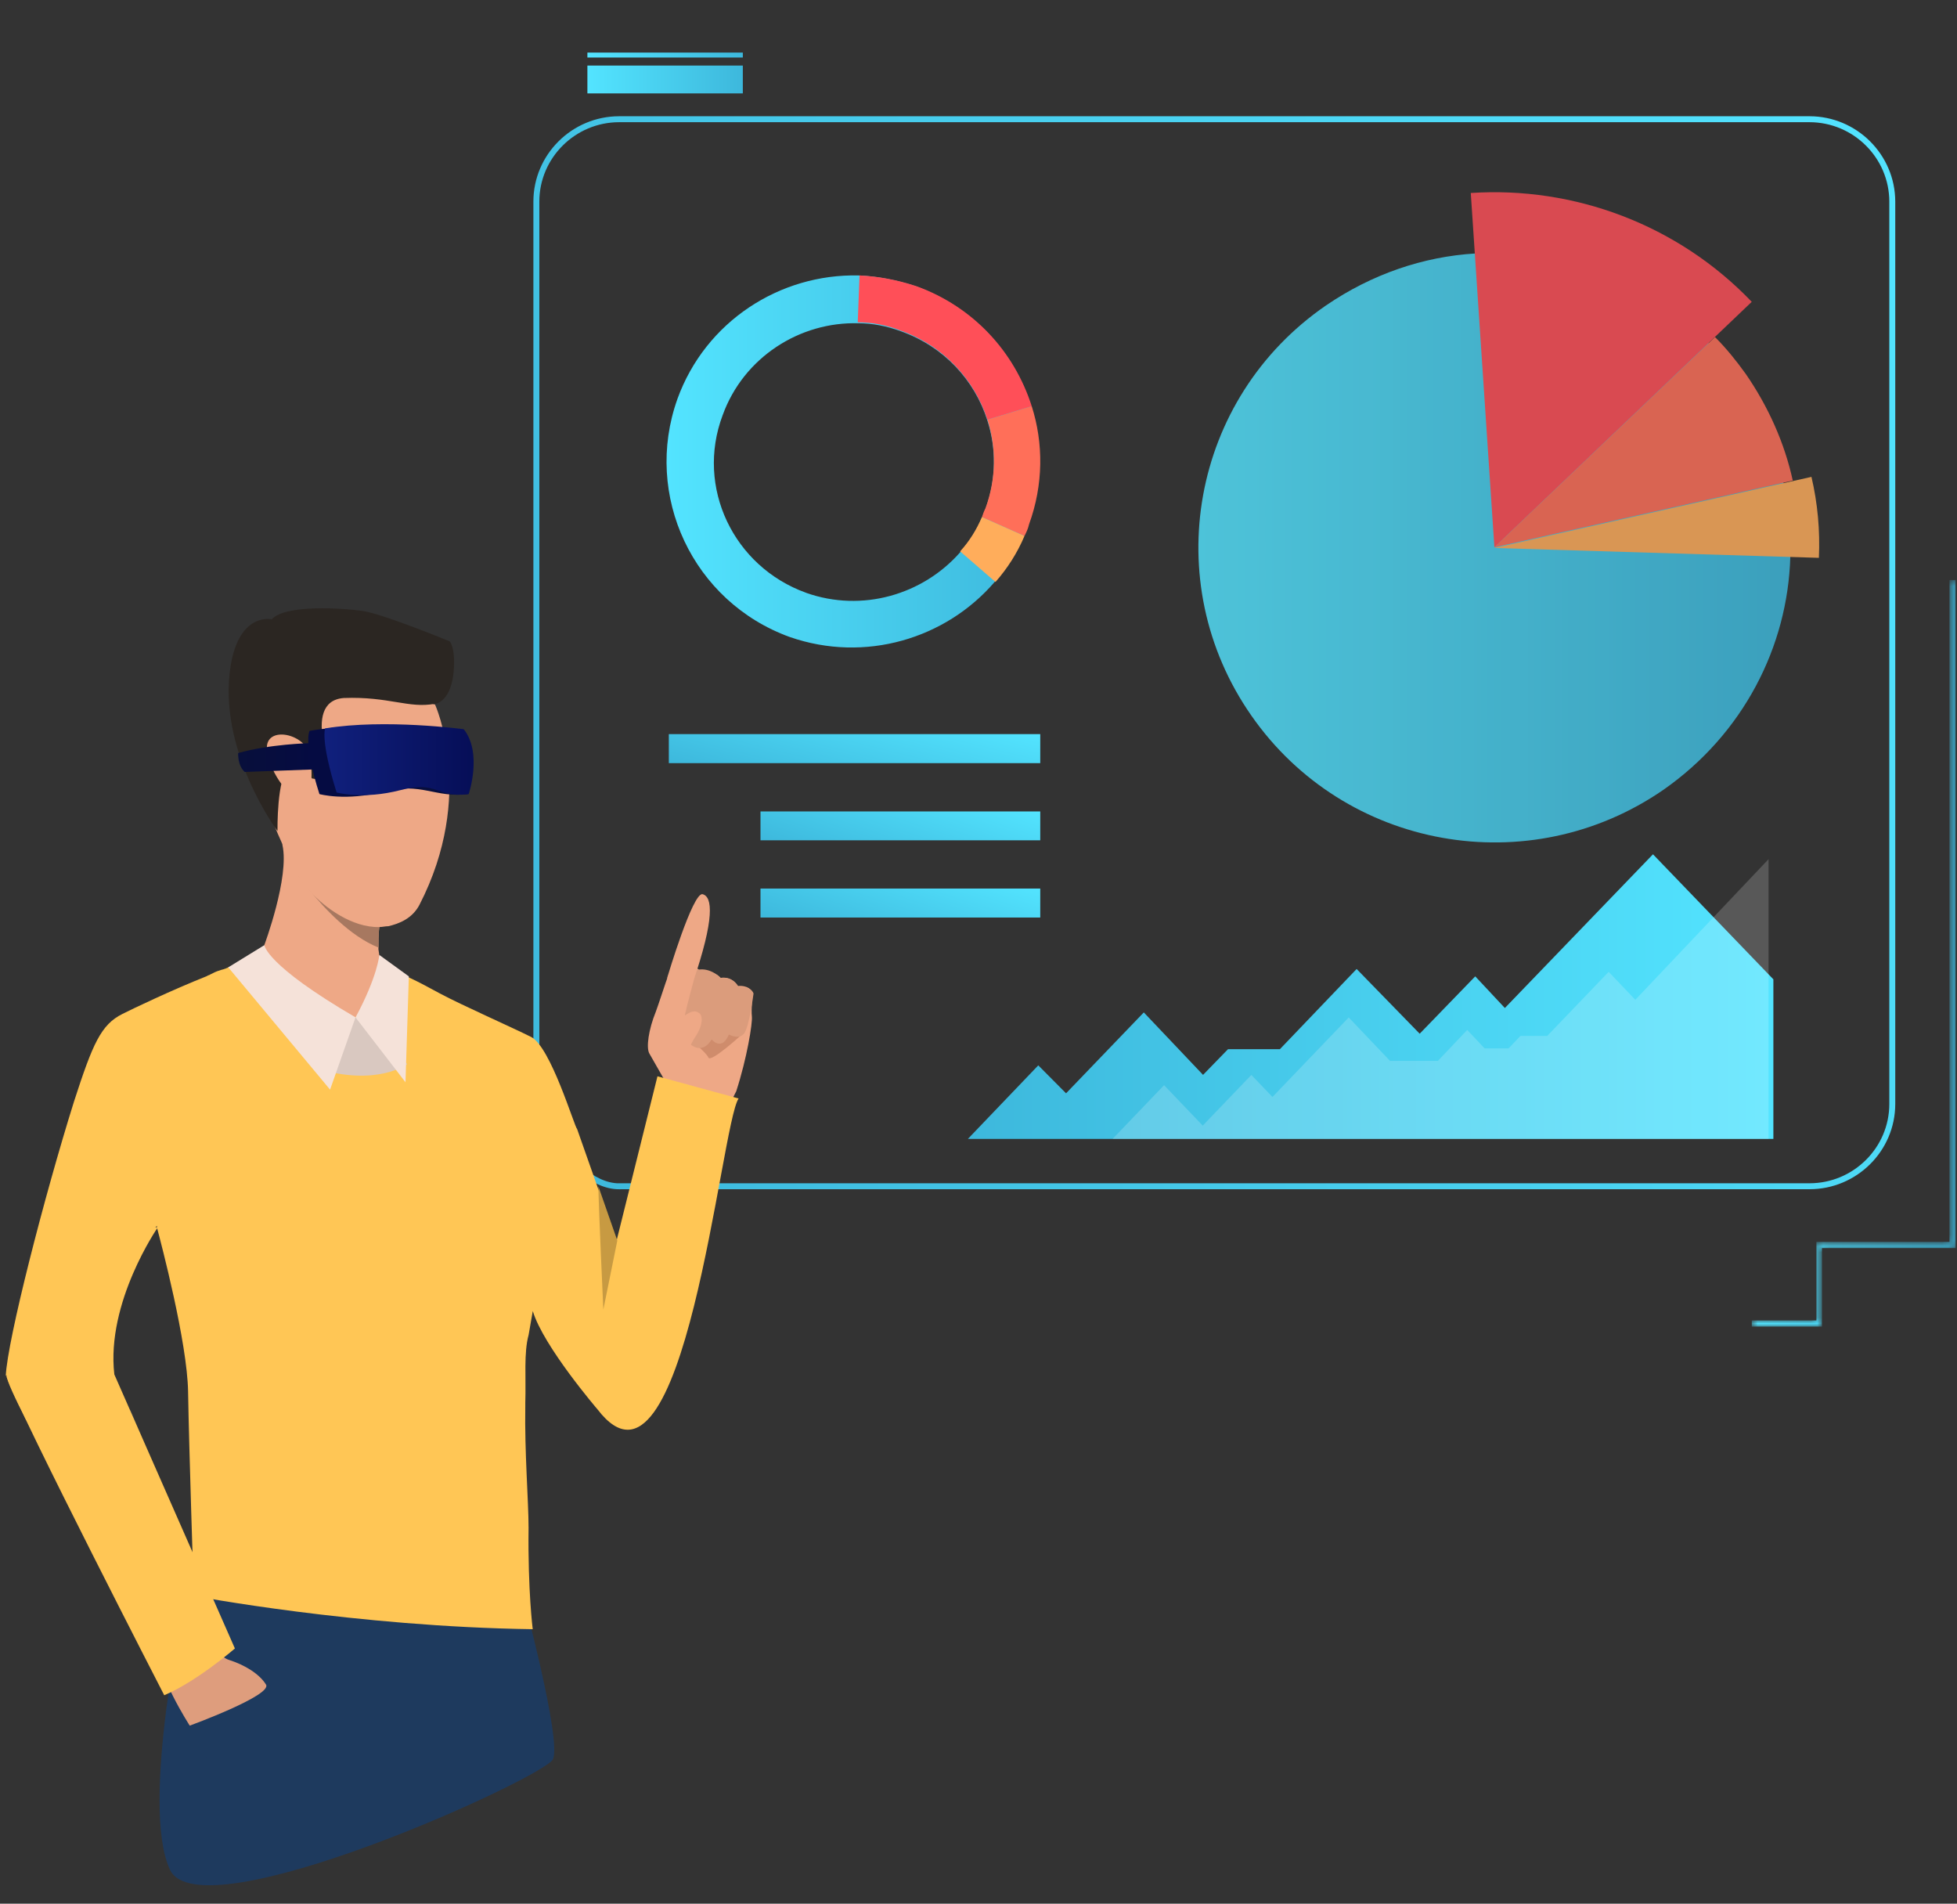 <svg xmlns="http://www.w3.org/2000/svg" width="329" height="320" fill="none"><rect width="100%" height="100%" fill="#333333" stroke="none"/><path stroke="url(#a)" d="M104.1 199.4H304.2c7.66 0 13.92-6.2 13.92-13.83V33.9c0-7.63-6.26-13.86-13.93-13.86H104.1c-7.68 0-13.93 6.23-13.93 13.85v145.93c0 3.8.4 7.53 2.35 10.65 1.28 2.06 3 4.3 5.02 6.04 2 1.73 4.24 2.9 6.55 2.9z"/><path fill="url(#b)" d="M113.88 67.07C118.6 54.03 131.1 46 144.35 46.3c3.2.15 6.4.76 9.6 1.82 9.6 3.5 16.6 11.07 19.35 20.16 1.98 6.2 1.98 13.18-.46 19.85-.3.6-.45 1.37-.76 1.97-1.22 2.88-2.9 5.46-4.87 7.73-8.22 9.55-21.78 13.64-34.43 9.25-16.3-5.9-24.68-23.8-18.9-40zm21.64 32.58c9.44 3.34 19.65.3 25.9-6.82 1.52-1.67 2.74-3.64 3.65-5.76.16-.45.46-.9.6-1.5 1.84-5 1.84-10.17.32-14.87-2.15-6.82-7.33-12.42-14.5-15-2.42-.9-4.86-1.36-7.15-1.36-9.9-.3-19.35 5.75-22.85 15.45-4.57 12.12 1.83 25.46 14.02 29.85z"/><path fill="#FF4F58" d="M166 70.55l7.45-2.27c-2.9-9.1-9.75-16.67-19.35-20.16-3.2-1.06-6.4-1.67-9.6-1.82l-.3 7.88c2.44 0 4.88.46 7.16 1.37 7.3 2.57 12.5 8.33 14.63 15z"/><path fill="#FF6F59" d="M165.07 86.92l7.16 3.18c.3-.6.6-1.2.77-1.97 2.43-6.67 2.43-13.64.45-19.85L166 70.55c1.5 4.7 1.5 9.85-.32 14.86-.3.6-.46 1.07-.6 1.52z"/><path fill="#FFAD5B" d="M167.35 97.83c2-2.27 3.66-4.85 4.88-7.73l-7.16-3.18c-.9 2.12-2.13 4.1-3.66 5.76l5.95 5.15z"/><path fill="url(#c)" d="M112.44 123.4h62.44v4.88h-62.44v-4.87z"/><path fill="url(#d)" d="M127.85 136.4h47.03v4.85h-47.03v-4.86z"/><path fill="url(#e)" d="M127.85 149.36h47.03v4.87h-47.03v-4.87z"/><path fill="url(#f)" d="M162.72 191.44l11.83-12.36 4.67 4.7 13.07-13.6 9.96 10.5 4.2-4.32h8.72l12.9-13.48 10.6 10.88 9.34-9.64 4.98 5.32 24.9-25.84 20.24 21.02v26.82H162.72z"/><path fill="#fff" d="M187.05 191.44l8.65-9.03 6.5 6.8 8.17-8.52 3.55 3.7 12.82-13.36 6.95 7.3h8.03l4.94-5.2 2.93 3.1h4.02l2-2.1h4.5l10.33-10.77 4.48 4.7 22.4-23.64v47.04H187.05z" opacity=".18"/><g opacity=".81"><path fill="url(#g)" d="M292.1 63.83c3.76 5.4 6.37 11.33 7.73 17.36.94 4.05 1.25 8.2 1.15 12.36-.42 15.18-7.94 29.84-21.32 39.2-22.57 15.6-53.6 10.08-69.3-12.48-15.66-22.45-10.12-53.33 12.55-68.92 7.75-5.3 16.42-8.22 25.1-8.74 14.42-.93 28.94 4.37 39.3 15.18 1.66 1.77 3.33 3.85 4.8 6.03z"/><path fill="#FF4F58" d="M294.5 50.73L251.23 92l-3.97-59.56c17.35-1.15 34.8 5.3 47.24 18.3z"/><path fill="#FF6F59" d="M293.45 62.8c3.87 5.6 6.58 11.74 7.94 17.98L251.22 92l37.1-35.34c1.88 1.87 3.55 3.95 5.12 6.13z"/><path fill="#FFAD5B" d="M304.53 80.15c1.05 4.47 1.46 9.05 1.25 13.62l-54.55-1.66 53.3-11.95z"/></g><mask id="j" width="35" height="126" x="294" y="97" maskUnits="userSpaceOnUse"><path fill="url(#h)" d="M294.5 223h11.8v-13.2h22.47V97.5h-1.04v111.25h-22.37v13.2H294.5V223z"/></mask><path fill="url(#i)" d="M294.5 223h11.8v-13.2h22.47V97.5h-1.04v111.25h-22.37v13.2H294.5V223z" mask="url(#j)"/><path fill="url(#k)" d="M124.9 15.7H98.75v-4.68h26.13v4.68z"/><path fill="url(#l)" d="M124.9 9.67H98.75v-.83h26.13v.83z"/><path fill="#EEA886" d="M123.78 183.42s-3.04 6.35-5.38 7.45c-2.48 1.1-6.62-5.1-6.62-5.1l.4-5.1 11.6 2.75zM113.02 183.84s-3.3-5.8-3.86-6.76c-.55-.97-.14-4 1.1-7.04 1.1-3.03 2.35-7.45 2.9-7.6.55-.26.83-.68 2.34-.4 1.38.28 2.5 1.38 2.5 1.38s1.92-.4 3.16.97c0-.02 1.8-.43 2.9 1.36 0 0 1.8-.27 2.48 1.1 0 0-.28 2.9-.14 4s-.83 7.04-2.62 12.56c0 0-3.45 4.7-10.76.42z"/><path fill="#CF8C6C" d="M115.92 174.73s2.75 2.07 3.17 3.04c.4.96 5.92-4.14 5.92-4.14s-6.62-2.2-9.1 1.1z"/><path fill="#DB9C7C" d="M112.88 163.28s-1.38 8.28 0 8.7c1.24.4 2.07-.28 2.07-.28l.97 3.72s2.07 2.07 3.72-.7c0 0 1.66 2.08 2.9-.82 0 0 1.8.97 2.62-.27.83-1.24 1.52-6.62 1.52-6.62s-.28-1.24-2.5-1.1c0 0-.95-1.8-3.02-1.52 0 0-1.66-1.8-3.86-1.38 0 0-2.07-1.65-4.14-.4-.14-.15-.28.4-.28.68z"/><path fill="#EEA886" d="M109.16 176.8s3.45-4.7 6.34-6.34c.7-.42 1.38-.7 2.07-.14.55.4.7 1.93-.7 4-1.37 2.07-2.2 5.38-2.2 5.38s-1.93 1.8-5.5-2.9zM117.16 162.87s-2.48 8.83-2.35 9.66c.3.82-3.02 0-3.16-.83-.14-.83.83-8.28 1.1-9.1.42-.56 3.18-1.66 4.42.27zM112.2 164.25s4.27-14.35 5.92-13.94c1.66.43 2.07 4-1.65 14.9-3.6 10.5-4.28-.95-4.28-.95z"/><path fill="#1E3A5E" d="M92.95 295.74c1.55-3.14-5.24-28.25-5.24-28.25l-56.58 1.26s-7.65 34.64-2.56 45.53c5.1 10.88 62.84-15.42 64.4-18.56z"/><path fill="#FFC655" d="M1.13 231.3c0 .7 1.24 3.45 3.3 7.45 3.05-6.07 5.4-11.04 6.22-12.83 2.62-6.07 15.73-19.87 15.73-19.87v.14s0 0 0 .13c.7 2.62 5.1 19.3 5.24 27.6.14 8.96.97 34.34.97 34.34s27.17 5.18 56.97 5.6c0 0-.83-6.43-.7-17.05 0-4.4-.68-12.7-.55-20.42v-.14c0-.13 0-.13 0-.27 0 0 0 0 0-.15.14-4.28-.27-8.42.56-11.45l.7-4c1.78 5.93 10.9 16.55 10.9 16.55 14.6 19.04 20.68-47.87 23.7-52.28l-13.64-3.73-6.9 27.73-3.17-9.1-3.45-9.8c-.42-.28-4.42-13.8-7.73-15.45-3.32-1.66-11.74-5.38-15.32-7.3-1.8-.98-3.6-1.95-5.1-2.64l-.28-.13c-2.5-1.1-4.14-1.93-4.14-1.93s-.42 0-1.1-.14c-3.46-.28-14.35-1.38-18.08-1.52-.28 0-.55 0-.7 0-.13 0-.27 0-.4 0-.42 0-2.76.83-5.66 1.93-.14 0-.28.13-.28.13-.13 0-.27.14-.4.14-.3.14-.56.14-.84.27-.55.14-1.1.42-1.65.7-.14.13-.42.13-.55.27-5.94 2.36-12.56 5.53-14.2 6.36-3.6 1.8-4.98 4.96-8.15 14.76-4.97 15.86-11.18 40-11.46 46.08.13-.14.13-.14.13 0z"/><path fill="#EEA886" d="M44.45 158.87c.14 7.86 15.3 12.14 15.3 12.14.02 0 6.36-8 4.84-8.68-.56-.28-.83-1.52-.97-2.76 0-1.25 0-2.63.14-3.6 0-.54.13-.96.13-.96s-2.2-2.34-4.96-4.96c-4.83-4.83-11.45-10.9-11.45-8.42 0 .14 0 .28 0 .4 1.23 5.4-3.05 16.85-3.05 16.85z"/><path fill="#A77860" d="M50.25 147.28s.7.96 1.8 2.34c2.33 2.9 6.75 7.73 11.58 9.66 0-1.24 0-2.62.14-3.6.55 0 .96-.12 1.5-.12-1.37-2.35-3.3-4.83-3.3-4.83l-3.03-.97-8.7-2.48z"/><path fill="#EEA886" d="M47.35 141.62c1.38 2.9 2.62 4.97 2.9 5.8.27.55.83 1.38 1.8 2.34 2.47 2.76 7.17 6.2 11.72 6.07.55 0 .96-.14 1.52-.14 1.78-.42 4-1.25 5.23-3.6 9.52-18.48 2.62-33.66 2.62-33.66s-25.94-7.3-29.94.42c-2.9 5.52 1.1 16 4.15 22.76z"/><path fill="#2B2622" d="M73.15 118.3s2.35-.13 3.04-4.7c.54-4.54-.57-5.78-.57-5.78s-10.62-4.4-14.48-5.1c-3.87-.56-13.25-1.1-15.45 1.38 0 0-5.4-1.25-6.9 7.72-2.35 14.2 7.86 27.87 7.86 27.87s-.14-9.25 1.93-10.5c2.06-1.24 3.86 1.66 3.86 1.66l4.13.7s-6.35-13.67 1.24-14.22c7.58-.28 10.9 1.8 15.3.97z"/><path fill="#EEA886" d="M52.18 127.4c-.4-4.13-7.72-5.65-7.3-1.37.54 4.28 4.13 8.42 5.78 8.28 1.8-.27 1.94-3.85 1.52-6.9z"/><path fill="#323657" d="M59.77 171s-1.66 6.5-1.1 8.28c0 0 3.58 1.25 6.2-.27 0 0-1.8-4.54-5.1-8z"/><path fill="#D9C8C0" d="M68.46 178.87s-5.1 3.86-15.32.7l6.62-8.56 8.7 7.87z"/><path fill="#F5E2D9" d="M38.38 162.6l6.07-3.73s.14 3.3 15.32 12.14l-4.28 12.15-17.12-20.56zM63.77 160.52s-.28 3.6-4 10.5l8.4 10.9.56-17.8-4.96-3.6z"/><path fill="#1E3A5E" d="M46.1 283.03L27.77 292l.7 7.3 19.44-12.54-1.8-3.73z"/><path fill="#C79A42" d="M100.6 199.43c0 2.76.83 20.7.83 20.7l2.35-11.6-3.18-9.1z"/><path fill="url(#m)" d="M75.22 122.86s-13.1-1.8-23.18 0c0 0-1.1 1.93 1.66 10.62 0 0 4.4 1.24 10.76-.4 6.34-1.67 8.7 1.1 14.2.4.14 0-.27-6.62-3.44-10.62z"/><path fill="url(#n)" d="M77.98 122.58s-13.25-1.8-23.32-.14c0 0-.83 1.94 1.93 10.77 0 0 4.4 1.25 10.75-.4 6.35-1.66 5.94 1.37 11.45.68 0 0 2.35-6.9-.82-10.9z"/><path fill="url(#o)" d="M51.9 124.93s-6.48.14-11.86 1.65c0 0-.14 2.07 1.1 3.18l11.45-.42c.13.14-.28-3.3-.7-4.4z"/><path fill="#3C4145" d="M37.97 277.65s-3.03 3.87-8 6.07l-16.7-30.07 8.7-16.7c-.14-.13 15.6 37.67 16 40.7z"/><path fill="#DE9D7D" d="M33.97 273.38s1.93 4.82 4.55 5.65c2.62.83 5.1 2.35 6.2 4.14 1.1 1.8-12.82 6.9-12.82 6.9s-5.8-8.97-5.24-12.97c.55-3.72 7.3-3.72 7.3-3.72z"/><path fill="#FFC655" d="M26.52 206.33s-8.7 12.55-7.3 24.7l20.27 46.07s-6.36 5.52-11.88 7.86c0 0-23.73-46.07-26.5-53.52 0-.14 9.26-28 25.4-25.1z"/><defs><linearGradient id="a" x1="89.671" x2="349.212" y1="199.914" y2="95.667" gradientUnits="userSpaceOnUse"><stop stop-color="#3DB8DC"/><stop offset="1" stop-color="#53E4FF"/></linearGradient><linearGradient id="b" x1="174.853" x2="112.042" y1="77.594" y2="77.594" gradientUnits="userSpaceOnUse"><stop stop-color="#3DB8DC"/><stop offset="1" stop-color="#53E4FF"/></linearGradient><linearGradient id="c" x1="112.445" x2="117.145" y1="128.279" y2="109.195" gradientUnits="userSpaceOnUse"><stop stop-color="#3DB8DC"/><stop offset="1" stop-color="#53E4FF"/></linearGradient><linearGradient id="d" x1="127.852" x2="133.831" y1="141.253" y2="122.966" gradientUnits="userSpaceOnUse"><stop stop-color="#3DB8DC"/><stop offset="1" stop-color="#53E4FF"/></linearGradient><linearGradient id="e" x1="127.852" x2="133.831" y1="154.227" y2="135.94" gradientUnits="userSpaceOnUse"><stop stop-color="#3DB8DC"/><stop offset="1" stop-color="#53E4FF"/></linearGradient><linearGradient id="f" x1="162.686" x2="298.096" y1="167.5" y2="167.5" gradientUnits="userSpaceOnUse"><stop stop-color="#3DB8DC"/><stop offset="1" stop-color="#53E4FF"/></linearGradient><linearGradient id="g" x1="301.007" x2="201.411" y1="92.037" y2="92.037" gradientUnits="userSpaceOnUse"><stop stop-color="#3DB8DC"/><stop offset="1" stop-color="#53E4FF"/></linearGradient><linearGradient id="h" x1="328.753" x2="294.543" y1="160.224" y2="160.224" gradientUnits="userSpaceOnUse"><stop stop-color="#fff"/><stop offset=".817" stop-color="#2F2F2F"/><stop offset="1"/></linearGradient><linearGradient id="i" x1="328.753" x2="294.543" y1="160.224" y2="160.224" gradientUnits="userSpaceOnUse"><stop stop-color="#3DB8DC"/><stop offset="1" stop-color="#53E4FF"/></linearGradient><linearGradient id="k" x1="124.898" x2="98.808" y1="13.358" y2="13.358" gradientUnits="userSpaceOnUse"><stop stop-color="#3DB8DC"/><stop offset="1" stop-color="#53E4FF"/></linearGradient><linearGradient id="l" x1="124.898" x2="98.808" y1="9.256" y2="9.256" gradientUnits="userSpaceOnUse"><stop stop-color="#3DB8DC"/><stop offset="1" stop-color="#53E4FF"/></linearGradient><linearGradient id="m" x1="56.004" x2="79.056" y1="127.998" y2="127.998" gradientUnits="userSpaceOnUse"><stop stop-color="#050B42"/><stop offset="1" stop-color="#080F3B"/></linearGradient><linearGradient id="n" x1="79.629" x2="54.513" y1="127.686" y2="127.686" gradientUnits="userSpaceOnUse"><stop stop-color="#060E57"/><stop offset="1" stop-color="#10207D"/></linearGradient><linearGradient id="o" x1="52.667" x2="40.05" y1="127.408" y2="127.408" gradientUnits="userSpaceOnUse"><stop stop-color="#050B42"/><stop offset="1" stop-color="#080F3B"/></linearGradient></defs></svg>